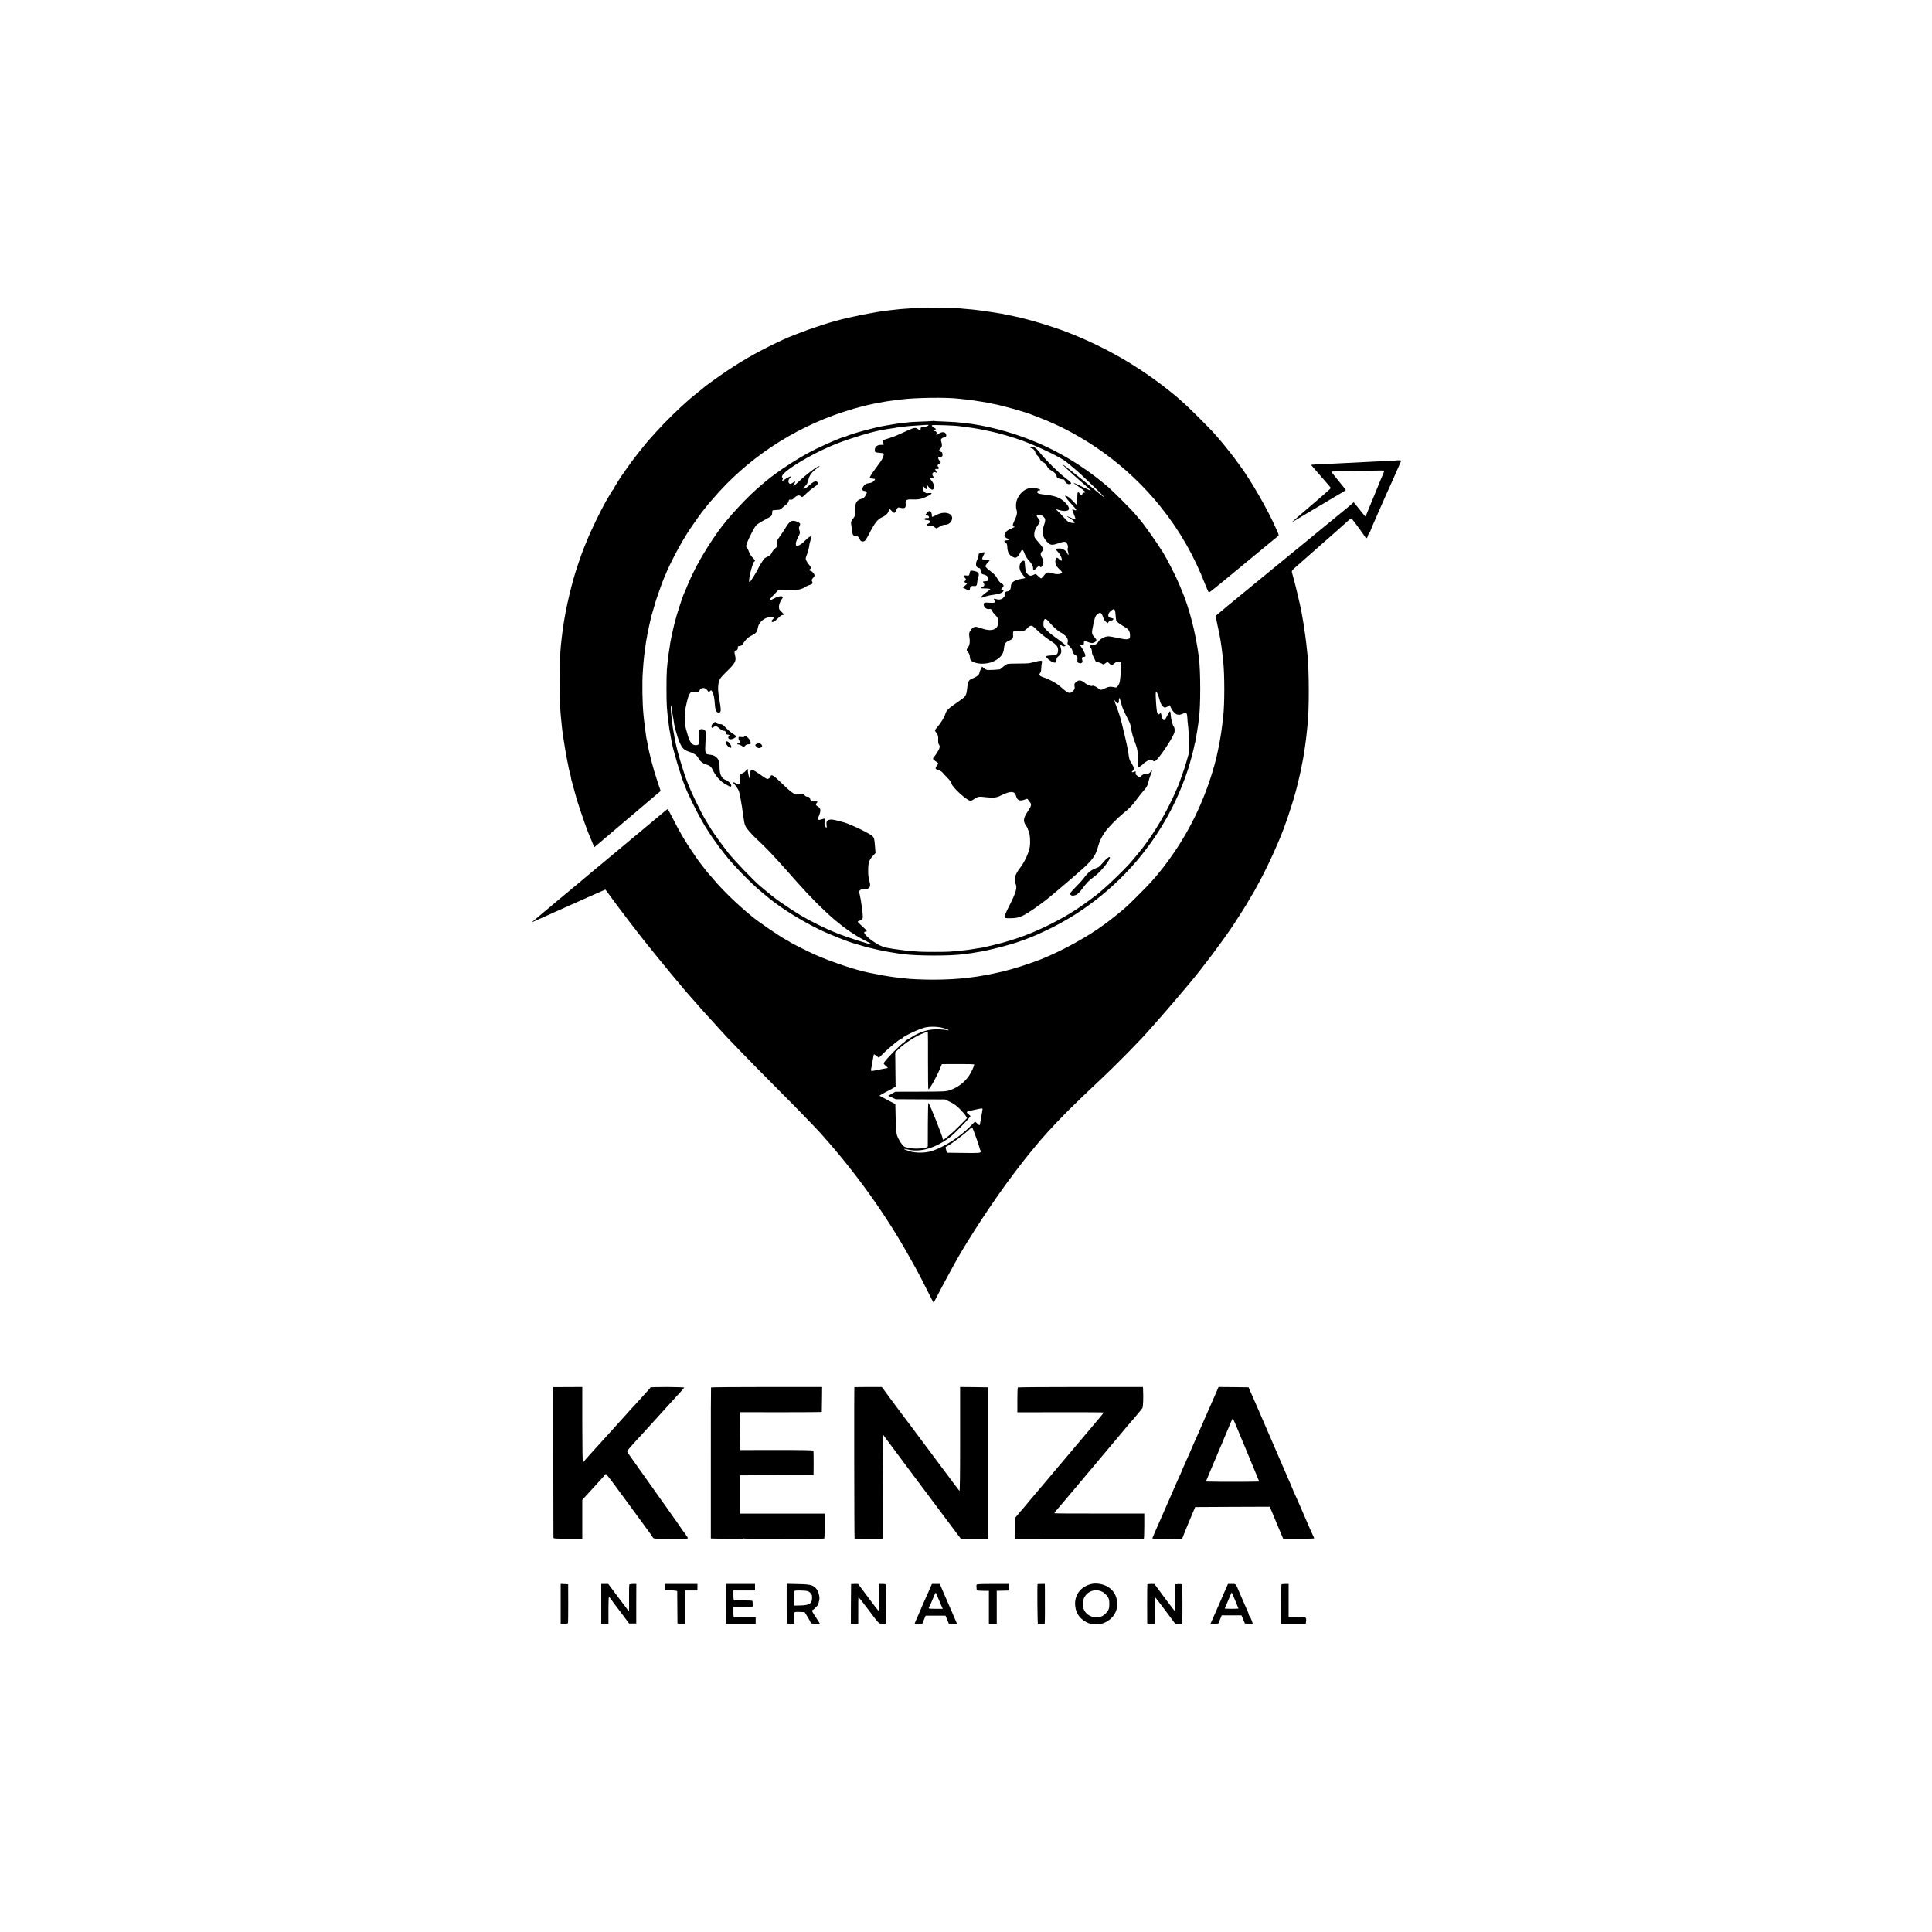 <?xml version="1.0" standalone="no"?>
<!DOCTYPE svg PUBLIC "-//W3C//DTD SVG 20010904//EN"
 "http://www.w3.org/TR/2001/REC-SVG-20010904/DTD/svg10.dtd">
<svg version="1.0" xmlns="http://www.w3.org/2000/svg"
 width="2953pt" height="2953pt" viewBox="0 0 2953 2953"
 preserveAspectRatio="xMidYMid meet">
<g transform="translate(0,2953) scale(0.1,-0.1)"
fill="#000000" stroke="none">
<path d="M14028 24826 c-2 -2 -55 -6 -118 -10 -118 -7 -174 -12 -245 -21 -22
-2 -62 -7 -90 -10 -215 -25 -575 -97 -820 -165 -234 -65 -592 -193 -775 -277
-328 -151 -591 -296 -859 -475 -120 -80 -358 -251 -371 -267 -3 -4 -36 -31
-75 -61 -38 -30 -81 -65 -95 -77 -14 -12 -36 -32 -50 -43 -135 -115 -361 -336
-495 -485 -44 -49 -87 -96 -95 -105 -37 -40 -162 -193 -220 -270 -35 -47 -68
-89 -73 -95 -4 -5 -35 -48 -67 -95 -32 -47 -63 -89 -67 -95 -20 -24 -133 -206
-133 -214 0 -5 -4 -11 -8 -13 -4 -1 -27 -37 -51 -78 -24 -41 -53 -91 -64 -110
-74 -129 -229 -448 -287 -595 -17 -44 -36 -89 -41 -100 -32 -72 -136 -378
-164 -485 -3 -8 -16 -57 -29 -108 -34 -127 -90 -377 -101 -457 -3 -16 -7 -41
-10 -55 -6 -29 -11 -68 -19 -130 -3 -25 -8 -54 -10 -65 -2 -11 -7 -51 -11 -90
-4 -38 -9 -83 -11 -100 -26 -229 -26 -902 1 -1120 2 -16 6 -61 10 -100 4 -38
8 -81 10 -95 2 -14 11 -74 20 -135 27 -187 83 -479 100 -524 3 -8 8 -30 11
-50 3 -20 7 -43 10 -51 3 -8 15 -49 25 -90 28 -108 68 -245 94 -320 13 -36 24
-69 25 -75 3 -12 0 -2 53 -155 24 -69 51 -141 59 -160 9 -19 33 -77 53 -127
l38 -93 56 47 c31 26 90 76 131 111 95 82 99 85 255 217 72 60 141 119 155
131 71 61 256 218 332 282 l86 72 -48 143 c-65 189 -133 453 -154 588 -3 20
-8 42 -10 50 -3 8 -7 32 -10 54 -2 22 -9 72 -15 110 -5 39 -13 95 -16 125 -3
30 -7 75 -10 100 -17 162 -22 498 -10 650 3 41 8 104 10 140 3 36 7 81 10 100
26 204 31 237 41 280 3 13 7 38 9 55 3 16 16 82 30 145 33 145 28 127 65 250
16 58 32 112 35 120 2 8 15 47 29 85 13 39 34 97 46 130 11 33 25 69 29 80 5
11 19 45 31 75 89 219 253 526 393 735 59 88 186 265 197 275 3 3 21 25 40 50
19 25 37 47 40 50 3 3 32 37 65 75 521 609 1210 1070 1986 1326 80 26 157 50
170 53 13 3 56 14 94 25 39 11 81 22 95 25 14 2 48 10 75 16 28 7 64 14 80 16
17 3 62 11 100 19 39 8 93 16 120 19 28 3 66 8 85 11 19 2 51 7 70 9 209 28
693 35 885 12 22 -3 67 -8 100 -11 33 -3 90 -10 127 -16 37 -6 78 -12 90 -14
52 -7 162 -26 167 -29 3 -2 24 -7 46 -10 115 -19 494 -125 590 -166 11 -4 47
-18 80 -31 723 -273 1385 -755 1876 -1364 298 -370 521 -758 695 -1210 23 -60
47 -110 53 -110 6 0 81 59 168 130 261 216 332 274 503 415 90 74 209 173 265
219 55 46 108 89 118 96 17 12 15 18 -22 102 -133 304 -392 753 -571 993 -15
19 -46 62 -70 95 -25 33 -56 74 -70 91 -14 17 -37 46 -52 65 -31 40 -69 85
-162 194 -86 100 -416 429 -516 515 -41 36 -77 68 -80 71 -3 3 -54 45 -113 92
-475 381 -995 679 -1569 901 -229 89 -615 204 -808 242 -20 4 -95 19 -190 39
-37 7 -280 45 -330 50 -30 4 -66 8 -80 10 -14 2 -61 7 -105 10 -44 4 -96 8
-115 11 -39 5 -646 14 -652 10z"/>
<path d="M14258 23095 c-1 -1 -79 -6 -173 -9 -93 -3 -179 -8 -190 -10 -11 -2
-51 -7 -90 -10 -38 -4 -110 -14 -160 -23 -49 -8 -103 -17 -120 -20 -146 -23
-530 -128 -597 -164 -10 -5 -22 -9 -28 -9 -25 0 -233 -88 -423 -180 -236 -113
-597 -346 -779 -502 -14 -13 -37 -32 -50 -42 -209 -171 -524 -509 -677 -726
-206 -294 -352 -551 -462 -815 -28 -66 -54 -129 -60 -140 -16 -35 -118 -349
-124 -385 -3 -18 -8 -36 -10 -40 -6 -10 -62 -264 -70 -315 -3 -22 -8 -53 -10
-70 -12 -73 -15 -91 -20 -129 -7 -52 -13 -110 -22 -211 -8 -101 -8 -475 0
-575 12 -140 17 -185 22 -215 2 -16 7 -50 10 -75 3 -25 8 -58 12 -75 3 -16 7
-39 9 -50 2 -11 6 -36 9 -55 4 -19 8 -44 10 -55 19 -115 142 -531 196 -660 7
-16 13 -32 14 -35 25 -73 164 -360 233 -480 31 -52 60 -104 66 -115 18 -32
128 -200 135 -205 3 -3 24 -32 46 -64 22 -33 44 -64 50 -70 6 -6 35 -42 64
-81 125 -164 404 -452 571 -589 52 -43 104 -86 115 -95 186 -152 473 -332 747
-468 154 -77 488 -210 569 -228 9 -2 47 -13 85 -25 38 -12 76 -23 84 -25 44
-12 239 -56 265 -61 17 -2 66 -11 110 -19 44 -8 100 -17 125 -20 25 -3 59 -7
75 -9 189 -28 730 -28 905 -1 14 2 50 7 80 10 30 3 62 8 70 10 8 2 35 7 60 10
167 23 571 128 700 182 8 3 20 7 25 8 8 2 121 47 190 76 11 4 81 37 155 72
589 278 1125 716 1522 1242 284 376 496 783 641 1230 27 83 83 292 92 347 3
17 7 34 9 37 2 3 7 24 10 46 3 22 13 76 21 120 7 44 17 105 21 135 4 30 8 66
10 80 26 190 26 716 -1 929 -48 376 -147 761 -270 1046 -7 17 -25 59 -40 95
-45 108 -172 357 -238 465 -86 141 -309 456 -362 511 -5 6 -35 40 -65 77 -57
69 -333 345 -411 412 -362 310 -762 553 -1182 719 -336 133 -702 227 -1022
261 -118 13 -148 15 -295 21 -85 3 -160 7 -167 9 -6 2 -13 2 -15 0z m-74 -72
c-18 -13 -24 -14 -79 -17 -25 -1 -31 -6 -33 -28 -4 -33 -6 -34 -39 -8 -35 27
-60 25 -135 -9 -35 -16 -85 -39 -113 -51 -27 -12 -68 -30 -90 -40 -22 -10 -71
-27 -110 -39 -96 -29 -102 -33 -87 -66 17 -36 17 -35 -33 -35 -60 0 -98 -34
-93 -83 3 -32 4 -32 65 -37 34 -3 65 -8 69 -13 10 -9 -12 -72 -39 -112 -11
-16 -54 -76 -96 -132 -72 -99 -89 -132 -70 -134 23 -3 50 -7 64 -8 12 -1 13
-4 3 -20 -15 -25 -48 -43 -85 -46 -39 -3 -67 -19 -87 -50 -26 -39 -18 -69 19
-70 21 0 31 -6 33 -18 5 -24 -44 -97 -64 -97 -9 0 -31 -7 -49 -16 -49 -23 -67
-70 -67 -170 1 -73 -2 -88 -22 -111 -38 -46 -44 -63 -35 -102 4 -20 10 -63 14
-96 6 -63 17 -78 53 -72 23 4 55 -26 67 -64 9 -27 51 -35 75 -14 11 10 36 50
56 89 96 188 135 238 210 272 54 24 90 61 100 101 8 29 10 29 44 -7 37 -39 48
-38 67 8 19 46 28 52 67 41 64 -17 86 0 79 60 -7 60 12 72 110 67 57 -2 98 2
139 15 63 19 148 64 148 79 0 5 -20 6 -45 4 -39 -5 -48 -2 -70 22 -15 16 -23
35 -20 48 2 11 4 26 4 31 1 6 12 -3 25 -20 22 -27 24 -28 30 -9 3 10 4 30 2
44 -4 23 -4 24 7 5 24 -39 65 -75 81 -69 39 15 25 97 -27 152 -33 34 -30 37
21 23 35 -11 39 -5 17 25 -8 10 -15 27 -15 36 0 23 30 39 52 27 22 -12 23 -5
2 26 -17 26 -13 30 29 26 18 -2 24 24 7 34 -18 11 -10 35 15 47 30 14 31 22 5
48 -11 11 -20 30 -20 41 0 17 5 20 25 17 14 -3 30 1 36 8 12 14 4 64 -9 64 -5
0 -16 6 -26 13 -16 12 -16 15 9 41 26 28 28 57 9 119 -7 24 11 44 46 52 34 8
42 24 26 56 -15 30 -66 30 -107 0 -33 -25 -43 -26 -35 -6 8 23 -4 45 -25 45
-26 0 -24 16 4 24 21 6 21 7 -8 23 -32 17 -46 33 -40 43 6 9 348 -3 425 -15
14 -2 45 -6 70 -9 87 -10 196 -27 285 -46 50 -10 101 -21 115 -24 102 -19 356
-93 488 -142 259 -97 594 -259 674 -327 18 -15 65 -54 103 -86 92 -77 106 -90
305 -281 172 -164 215 -217 98 -118 -35 29 -83 69 -107 88 -24 19 -82 67 -130
105 -143 117 -315 251 -331 259 -24 12 130 -132 270 -254 41 -36 77 -67 80
-70 3 -3 24 -22 48 -42 23 -21 38 -38 34 -38 -4 0 -63 27 -130 60 -66 33 -126
60 -132 60 -6 0 31 -28 81 -62 96 -66 116 -88 79 -88 -13 0 -24 -8 -27 -20 -7
-27 -17 -25 -42 8 -29 38 -36 20 -35 -87 1 -50 -1 -91 -4 -91 -3 0 -33 29 -66
65 -38 40 -72 67 -91 71 l-29 7 19 -29 c10 -16 34 -46 54 -67 71 -77 101 -112
101 -119 0 -11 -18 -10 -42 3 -19 10 -20 9 -15 -12 2 -13 15 -48 28 -76 12
-29 20 -56 16 -60 -4 -4 -33 5 -63 21 -31 15 -59 25 -62 22 -2 -3 7 -10 21
-15 32 -12 98 -71 92 -81 -7 -11 -63 -2 -96 16 -15 7 -49 41 -77 74 -28 33
-65 72 -82 86 -17 15 -29 28 -28 30 2 2 22 -3 43 -11 22 -8 61 -14 86 -15 86
0 90 48 11 128 -76 78 -153 106 -352 127 -65 7 -91 25 -70 50 7 9 19 14 27 11
7 -3 13 -1 13 4 0 14 -69 33 -126 33 -90 0 -174 -62 -221 -160 -25 -55 -31
-123 -15 -178 13 -46 6 -81 -32 -160 -35 -74 -34 -95 4 -95 8 0 -11 -11 -43
-24 -68 -28 -91 -46 -107 -87 -11 -25 -10 -32 4 -48 10 -11 29 -22 44 -26 20
-5 23 -8 11 -16 -7 -5 -26 -9 -41 -9 -34 0 -36 -13 -6 -34 17 -12 22 -27 24
-63 2 -85 30 -133 92 -159 28 -13 35 -12 56 1 14 9 34 36 45 60 33 70 44 68
76 -18 10 -26 34 -64 53 -85 48 -50 72 -92 72 -124 0 -40 14 -41 49 -3 33 36
46 42 56 25 11 -18 24 -11 40 21 20 38 17 74 -12 121 -24 40 -21 71 11 97 9 7
16 19 16 26 0 13 -51 81 -109 144 -17 19 -31 44 -32 55 -4 68 10 109 55 171
37 49 37 61 6 101 -17 20 -27 40 -24 45 3 5 21 9 40 9 26 0 44 -8 64 -29 34
-33 34 -51 0 -150 -31 -92 -10 -172 62 -241 46 -44 69 -46 158 -16 91 31 112
32 132 9 18 -22 28 -67 17 -84 -4 -7 -1 -32 6 -56 7 -23 9 -43 5 -43 -5 0 -11
8 -14 18 -12 37 -63 74 -108 79 -24 2 -50 -1 -58 -6 -12 -9 -10 -15 17 -43 46
-47 81 -138 53 -138 -5 0 -21 12 -35 26 -21 21 -29 23 -40 14 -17 -14 -20 -67
-5 -105 6 -15 31 -46 56 -69 37 -35 43 -45 31 -54 -24 -20 -80 -23 -132 -7
-82 25 -100 21 -137 -30 -18 -24 -38 -44 -44 -45 -7 0 -28 16 -48 36 -34 34
-36 35 -65 20 -38 -20 -61 -20 -87 2 -29 23 -40 49 -43 97 -2 22 -4 51 -6 65
-2 14 -4 31 -4 38 -2 22 -40 13 -58 -14 -36 -56 -23 -132 35 -196 19 -21 33
-41 30 -43 -2 -3 -22 -7 -43 -10 -66 -8 -134 -35 -155 -62 -12 -16 -20 -41
-20 -64 0 -40 -26 -69 -62 -69 -20 0 -42 -35 -33 -51 10 -16 -21 -56 -52 -66
-29 -10 -39 -10 -85 2 -31 8 -34 4 -15 -25 18 -30 -1 -38 -87 -32 -69 4 -73 3
-79 -18 -10 -40 37 -87 79 -79 27 5 42 -4 48 -26 3 -13 25 -42 47 -64 33 -32
42 -48 46 -85 15 -132 -85 -180 -252 -121 -38 14 -78 25 -87 25 -34 0 -66 -23
-88 -62 -18 -32 -21 -48 -15 -81 14 -83 8 -136 -20 -173 -27 -35 -26 -43 7
-80 10 -12 20 -39 22 -61 4 -53 11 -62 63 -85 85 -37 231 -27 319 23 94 52
132 104 140 191 6 66 24 94 71 113 59 25 71 40 67 88 -4 63 5 72 63 61 68 -14
112 -2 150 40 52 56 73 56 130 -1 81 -80 140 -128 246 -198 79 -52 101 -82 99
-137 -3 -60 -19 -72 -107 -76 -53 -3 -75 -8 -75 -17 0 -17 59 -68 98 -84 43
-18 61 -9 60 30 -1 25 6 39 30 59 44 36 52 64 36 124 -15 56 -12 66 11 42 18
-18 51 -21 60 -6 6 9 -32 41 -170 140 -103 75 -165 138 -166 169 -5 105 24
128 78 64 63 -76 138 -145 182 -168 84 -43 128 -105 110 -153 -8 -20 -3 -29
31 -63 22 -22 40 -49 40 -60 0 -31 18 -57 51 -75 28 -14 30 -19 27 -62 -3 -43
-1 -47 25 -56 37 -13 62 9 49 45 -12 33 -5 49 24 49 18 0 24 5 24 22 0 22 -50
118 -79 152 -15 18 -15 19 4 12 38 -15 50 -12 51 14 2 51 1 51 54 30 61 -24
83 -25 115 -4 32 21 31 33 -5 74 -48 53 -48 58 -15 215 21 98 37 130 74 149
26 14 30 14 46 -4 9 -10 22 -38 29 -61 8 -25 24 -52 40 -64 l27 -20 18 24 c12
15 24 22 34 18 9 -3 21 1 28 9 14 18 11 21 -24 28 -40 7 -47 14 -47 46 0 20
11 37 36 60 56 48 68 39 75 -55 3 -44 8 -87 12 -95 7 -15 56 -50 145 -104 47
-30 65 -62 64 -119 0 -44 0 -45 -38 -56 -20 -6 -65 0 -149 19 -66 15 -136 26
-155 24 -53 -7 -122 -45 -140 -79 -20 -36 -53 -55 -97 -55 -36 0 -44 -20 -18
-46 8 -9 15 -33 15 -55 0 -22 8 -52 18 -66 9 -15 22 -41 27 -57 8 -25 17 -32
45 -36 19 -4 47 -14 61 -23 25 -17 27 -16 52 3 32 26 39 25 67 -5 29 -31 30
-31 66 0 36 32 66 40 93 25 20 -10 21 -17 16 -93 -14 -208 -18 -227 -48 -270
-17 -25 -24 -28 -51 -22 -62 14 -92 11 -136 -11 -71 -35 -76 -35 -116 -3 -37
29 -80 46 -90 36 -12 -11 -81 17 -118 49 -49 42 -91 45 -131 8 -24 -22 -27
-30 -21 -65 6 -35 3 -44 -23 -70 -50 -50 -72 -42 -194 67 -60 53 -161 109
-252 139 -64 20 -81 41 -58 67 11 12 18 38 18 71 1 29 5 67 9 85 7 30 6 32
-21 32 -15 0 -44 -5 -63 -11 -19 -5 -44 -12 -55 -14 -11 -3 -33 -8 -50 -11
-16 -4 -94 -6 -172 -6 -78 1 -154 -3 -169 -8 -15 -6 -45 -26 -66 -45 -21 -19
-41 -36 -46 -36 -34 -5 -145 -11 -184 -10 -14 1 -40 12 -57 27 l-30 25 -21
-40 c-11 -22 -20 -47 -20 -55 0 -25 -43 -62 -91 -80 -71 -25 -83 -44 -94 -140
-16 -139 -14 -136 -161 -237 -127 -86 -161 -119 -175 -172 -12 -46 -69 -140
-124 -202 -19 -22 -35 -44 -35 -49 0 -5 12 -24 26 -43 16 -21 25 -45 24 -66
-2 -67 0 -90 8 -101 23 -29 19 -57 -15 -113 -19 -32 -43 -67 -54 -79 -27 -29
-24 -41 21 -69 22 -14 40 -29 40 -34 0 -4 -9 -20 -20 -34 -30 -38 -25 -55 21
-67 23 -6 51 -22 63 -36 11 -14 46 -50 77 -82 36 -36 59 -69 64 -91 13 -58
237 -261 290 -261 12 0 39 14 60 30 32 25 66 35 105 32 3 0 37 -4 75 -8 119
-12 155 -7 230 30 140 69 204 67 224 -7 19 -73 58 -88 140 -56 30 13 35 12 45
-4 6 -10 19 -28 29 -39 27 -33 21 -59 -34 -141 -68 -101 -74 -146 -30 -210 17
-25 31 -52 31 -59 0 -8 4 -18 9 -23 23 -25 35 -191 18 -265 -23 -100 -80 -220
-147 -307 -78 -103 -98 -176 -67 -241 28 -59 6 -137 -100 -344 -41 -80 -73
-155 -71 -165 3 -15 14 -18 73 -18 140 -1 190 17 352 126 73 49 224 160 249
184 7 5 31 26 55 45 43 34 244 206 304 258 17 15 64 56 105 92 198 171 250
239 289 375 27 97 52 151 105 230 43 65 189 215 276 286 103 83 143 124 212
218 38 51 87 112 107 135 46 49 66 87 76 141 4 22 18 67 31 99 31 77 30 83 -5
44 -24 -27 -35 -32 -65 -30 -28 2 -45 -4 -68 -23 l-30 -26 -32 21 c-23 15 -30
26 -28 45 3 28 3 29 -32 15 -29 -10 -35 0 -11 20 24 20 18 56 -19 113 -34 50
-38 65 -51 172 -8 63 -98 450 -126 540 -11 37 -36 108 -55 157 -36 94 -39 117
-10 73 30 -46 53 -28 48 38 -1 9 2 17 7 17 5 0 17 -33 26 -72 17 -71 36 -117
103 -245 18 -35 35 -73 38 -85 3 -13 9 -48 15 -78 13 -69 30 -127 63 -213 33
-88 40 -138 37 -264 -1 -57 2 -103 7 -103 9 0 73 45 81 58 13 18 87 62 105 62
11 0 27 -7 37 -16 13 -12 22 -13 37 -5 50 27 256 332 290 428 11 33 8 79 -8
98 -18 23 -42 114 -45 170 -1 32 -6 60 -12 62 -5 2 -22 -24 -38 -57 -37 -77
-52 -91 -71 -65 -8 11 -17 36 -21 57 -5 37 -16 48 -28 28 -10 -15 -23 -12 -34
9 -11 19 -20 113 -26 253 -2 56 1 78 9 75 11 -4 37 -70 56 -144 13 -53 54
-103 80 -98 10 2 30 11 44 20 l26 17 19 -44 c18 -43 70 -97 94 -99 7 0 19 -2
28 -4 9 -1 36 6 60 17 39 17 45 17 55 3 6 -8 12 -41 13 -73 1 -31 4 -70 7 -87
15 -90 23 -420 11 -465 -3 -14 -18 -63 -32 -110 -15 -47 -28 -92 -30 -100 -2
-8 -18 -53 -35 -100 -17 -47 -35 -96 -39 -110 -18 -55 -97 -233 -164 -365
-111 -222 -260 -461 -410 -655 -35 -45 -147 -181 -182 -220 -86 -97 -325 -329
-410 -400 -49 -41 -92 -78 -95 -81 -3 -3 -57 -44 -120 -90 -223 -164 -389
-264 -645 -390 -317 -155 -591 -247 -995 -334 -3 -1 -30 -5 -60 -9 -30 -4 -64
-10 -75 -12 -11 -2 -40 -6 -65 -10 -25 -3 -56 -7 -70 -9 -22 -4 -74 -8 -230
-21 -64 -5 -383 -5 -460 0 -116 8 -225 17 -240 21 -8 2 -40 7 -70 10 -30 3
-68 8 -83 11 -16 3 -38 7 -50 9 -81 9 -142 31 -213 75 -143 89 -226 180 -164
180 33 0 23 15 -50 81 -38 34 -70 65 -70 70 0 4 16 13 35 19 24 8 37 19 41 37
6 20 -7 148 -22 228 -2 10 -6 37 -9 60 -4 22 -10 56 -15 75 -13 46 -13 46 6
64 10 10 33 16 66 16 81 0 102 32 78 120 -17 63 -21 94 -20 165 0 119 13 159
72 223 l40 44 -7 87 c-11 136 -12 142 -41 172 -25 26 -200 117 -309 161 -27
11 -61 25 -75 31 -30 12 -27 11 -120 36 -99 26 -130 30 -162 19 -32 -11 -41
-35 -34 -84 5 -26 3 -35 -6 -32 -21 7 -33 67 -20 101 6 17 10 33 7 35 -3 3
-26 -2 -52 -10 -64 -21 -72 -11 -45 55 34 82 28 117 -29 147 -23 13 -24 28 -2
52 15 17 14 18 -28 18 -49 0 -71 11 -75 35 -4 26 -23 43 -43 38 -12 -3 -28 5
-44 22 -21 23 -30 27 -58 21 -19 -3 -44 -7 -57 -10 -36 -5 -103 44 -235 174
-124 122 -159 142 -172 100 -3 -11 -15 -25 -26 -30 -23 -13 -33 -8 -142 70
-45 32 -93 60 -106 62 -21 2 -26 -2 -33 -32 -4 -19 -6 -52 -3 -74 2 -21 0 -35
-4 -30 -11 12 -31 96 -31 128 0 33 -14 33 -28 0 -7 -14 -27 -31 -45 -39 -19
-8 -38 -20 -44 -27 -9 -11 -10 -71 -2 -114 7 -39 -19 -44 -68 -14 -26 15 -33
17 -33 6 0 -8 4 -16 8 -18 5 -1 23 -23 40 -47 37 -52 46 -79 68 -216 2 -16 7
-41 9 -55 3 -14 8 -43 10 -64 3 -22 7 -51 10 -65 2 -14 6 -46 10 -71 14 -109
26 -138 83 -202 54 -62 77 -85 218 -219 73 -69 204 -210 345 -369 46 -52 100
-113 119 -134 19 -22 44 -49 55 -62 420 -470 734 -739 1053 -899 52 -25 92
-48 90 -50 -11 -11 -385 110 -556 179 -159 64 -384 176 -532 264 -106 64 -165
102 -324 212 -60 41 -186 142 -296 235 -107 92 -394 390 -490 511 -43 53 -140
185 -170 229 -19 28 -36 52 -40 55 -6 5 -89 136 -134 213 -87 147 -223 430
-281 584 -68 178 -151 461 -181 608 -4 22 -8 42 -9 45 -1 3 -7 39 -14 80 -7
41 -15 84 -17 95 -2 11 -7 47 -10 80 -3 33 -8 71 -10 85 -9 53 -16 185 -9 178
3 -3 9 -26 11 -50 2 -23 9 -63 14 -88 8 -39 15 -83 26 -155 5 -37 52 -200 70
-245 48 -118 75 -146 171 -175 59 -18 110 -54 124 -87 19 -45 70 -88 125 -104
61 -17 76 -33 113 -111 16 -32 48 -78 73 -103 55 -56 62 -61 132 -100 48 -27
57 -30 62 -16 10 26 -37 77 -86 95 -65 23 -94 92 -92 215 2 100 -51 162 -146
171 -78 8 -79 12 -68 220 6 102 5 134 -6 147 -19 24 -59 32 -82 15 -21 -16
-24 -45 -12 -145 8 -75 -1 -92 -51 -92 -53 0 -86 40 -118 143 -14 48 -28 95
-30 105 -2 11 -7 35 -12 53 -11 40 -10 187 1 244 46 233 70 283 130 269 60
-14 79 -11 86 16 8 35 50 54 84 39 14 -7 33 -23 42 -36 15 -24 16 -24 35 -7
21 19 21 19 39 -16 19 -36 31 -94 36 -185 3 -44 12 -90 19 -101 19 -30 53 -37
65 -13 11 20 8 56 -16 194 -20 113 -23 175 -12 238 12 65 27 87 119 177 143
139 157 169 131 264 -12 42 -3 66 24 66 14 0 26 29 22 51 -2 9 7 14 26 15 20
1 35 9 45 25 49 74 81 106 127 129 82 40 96 57 109 133 15 81 109 156 197 157
46 0 55 -13 27 -39 -12 -11 -18 -24 -15 -30 13 -20 51 0 97 49 28 30 55 50 68
50 29 0 26 10 -14 49 -19 18 -36 38 -36 44 -1 7 -2 19 -3 27 -3 30 17 86 41
119 21 27 23 35 12 42 -22 13 -80 0 -137 -33 -29 -16 -57 -28 -63 -26 -7 2 23
40 65 83 l76 80 73 -1 c39 -1 104 -2 142 -3 76 -2 148 15 192 47 15 11 47 25
71 32 43 13 50 26 32 59 -7 14 -4 25 15 45 14 15 25 31 25 36 0 27 -27 61 -58
73 -34 14 -35 15 -14 26 25 13 21 33 -13 71 -13 14 -30 39 -39 57 -15 30 -15
36 0 75 24 65 44 140 44 165 0 13 9 48 19 78 19 55 19 55 -1 55 -11 0 -41 -21
-67 -48 -57 -59 -99 -89 -131 -93 -22 -4 -25 0 -26 29 -1 19 13 60 33 99 33
63 34 70 22 105 -9 29 -10 44 -1 63 7 14 12 30 12 36 0 18 -65 49 -103 49 -46
0 -68 -21 -135 -130 -25 -41 -63 -97 -83 -124 -33 -44 -36 -54 -32 -96 4 -43
2 -48 -29 -72 -19 -14 -42 -44 -52 -66 -13 -30 -29 -45 -60 -58 -22 -10 -46
-24 -53 -30 -13 -12 -93 -141 -93 -150 0 -12 -109 -191 -124 -203 -14 -12 -16
-9 -16 18 0 70 62 291 81 291 19 0 7 24 -26 55 -20 19 -44 57 -56 89 -11 31
-24 56 -29 56 -4 0 -11 11 -14 25 -5 19 9 59 57 158 35 73 76 146 91 164 14
17 71 54 125 82 54 28 104 58 111 67 8 8 13 31 13 50 -1 25 3 34 15 35 10 1
28 2 42 4 14 1 34 2 46 3 12 1 34 14 50 30 16 15 43 37 60 49 18 13 34 35 37
51 5 25 10 29 31 25 18 -4 33 3 55 26 39 39 76 49 101 26 22 -20 19 -22 97 54
29 28 77 67 107 86 58 37 71 65 39 84 -22 12 -62 -8 -115 -58 -40 -37 -62 -49
-87 -50 -9 -1 -1 13 18 31 33 32 49 62 57 105 13 66 57 124 138 180 33 22 42
32 26 28 -49 -14 -197 -127 -319 -242 -36 -35 -69 -63 -73 -63 -4 0 2 16 13
35 24 41 19 43 -28 14 -27 -17 -36 -19 -48 -9 -21 17 -19 53 5 80 11 13 18 25
16 27 -5 6 -64 -25 -95 -48 -32 -25 -44 -24 -30 2 8 16 8 23 -1 29 -79 49 418
358 840 523 209 81 521 176 670 202 30 5 85 15 106 19 12 2 45 7 75 11 30 4
56 8 59 10 3 2 34 6 70 10 36 3 81 8 100 11 19 2 80 6 135 10 55 3 101 6 102
7 1 1 20 2 43 3 37 0 40 -2 24 -13z"/>
<path d="M15768 22703 c-20 -5 -24 -23 -5 -23 23 -1 58 -36 61 -63 2 -15 15
-36 30 -48 15 -11 33 -36 41 -55 10 -24 26 -39 50 -50 25 -10 42 -27 56 -57
15 -31 35 -51 70 -70 51 -29 79 -60 79 -88 0 -19 34 -39 75 -43 17 -2 33 -4
37 -5 4 0 10 -10 13 -21 10 -31 34 -50 65 -50 54 0 39 25 -56 95 -100 75 -307
279 -389 385 -52 67 -98 100 -127 93z"/>
<path d="M14167 21689 c-32 -36 -33 -41 -9 -37 22 3 42 -9 42 -27 0 -8 -9 -14
-22 -13 -39 1 -48 -2 -48 -16 0 -9 12 -14 36 -14 31 0 53 -13 54 -32 0 -3 -15
-13 -33 -24 -31 -18 -31 -19 -10 -27 12 -4 34 -6 48 -3 19 3 35 -3 57 -21 30
-25 31 -25 57 -8 50 32 76 43 109 43 43 0 81 26 98 67 42 100 -97 152 -227 85
-34 -18 -65 -32 -70 -32 -4 0 -7 14 -7 31 1 20 -6 37 -17 45 -25 19 -27 18
-58 -17z"/>
<path d="M14993 21079 c-18 -5 -34 -13 -34 -17 -1 -4 -3 -19 -4 -34 -2 -14
-11 -41 -20 -58 -31 -60 -19 -115 28 -122 17 -2 23 -11 25 -38 5 -45 15 -56
57 -64 20 -4 41 -17 50 -29 15 -24 10 -66 -9 -68 -6 -1 -20 -3 -31 -4 -11 -1
-23 -3 -28 -3 -4 -1 0 -13 9 -27 18 -28 9 -49 -27 -60 -34 -11 -12 -21 43 -19
29 1 62 -2 73 -6 17 -6 14 -10 -24 -36 -64 -43 -117 -91 -109 -100 4 -3 31 3
60 15 29 12 91 26 137 31 81 9 140 32 149 58 2 6 -3 12 -12 12 -25 0 -29 21
-7 36 31 22 26 47 -13 68 -22 12 -43 37 -62 73 -22 42 -47 69 -104 112 -41 31
-76 64 -78 73 -2 10 13 34 32 54 20 21 34 39 32 42 -3 2 -28 5 -55 6 -28 2
-54 6 -58 10 -4 4 3 26 15 49 33 62 30 65 -35 46z"/>
<path d="M14824 20783 c-12 -55 -12 -55 -54 -49 -46 6 -51 -5 -19 -40 19 -21
19 -22 2 -39 -17 -17 -16 -19 5 -33 l23 -15 -32 -29 -32 -29 48 -25 c49 -27
57 -26 60 5 2 34 23 49 59 44 40 -5 49 5 54 66 1 24 9 58 16 76 22 51 -8 83
-85 91 -35 4 -39 3 -45 -23z"/>
<path d="M10912 18485 c-28 -21 -44 -49 -36 -69 5 -14 8 -14 27 -1 32 23 53
18 96 -20 23 -21 49 -35 64 -35 21 0 26 -5 29 -27 2 -22 9 -29 31 -31 29 -4
34 -11 16 -29 -18 -18 -2 -43 26 -43 34 0 85 27 85 44 0 8 -21 26 -46 41 -26
15 -73 54 -105 87 -51 53 -62 60 -96 60 -26 0 -43 6 -53 19 -14 18 -17 18 -38
4z"/>
<path d="M11375 18269 c-4 -6 -22 -8 -46 -4 -29 5 -39 3 -40 -7 -3 -26 3 -42
18 -54 20 -14 9 -34 -18 -34 -10 0 -19 -4 -19 -10 0 -5 3 -9 8 -8 12 4 72 -24
72 -33 0 -16 22 -9 40 13 11 14 29 22 51 22 31 1 34 3 32 30 -1 17 -15 43 -35
63 -33 34 -52 41 -63 22z"/>
<path d="M11090 18181 c0 -24 52 -81 74 -81 20 0 20 13 1 50 -24 46 -75 67
-75 31z"/>
<path d="M11556 18155 c-17 -13 -17 -15 7 -39 24 -24 35 -26 70 -11 35 15 7
64 -38 64 -11 0 -28 -6 -39 -14z"/>
<path d="M16896 16387 c-22 -23 -52 -57 -66 -74 -13 -18 -38 -37 -55 -44 -103
-38 -141 -68 -217 -171 -15 -20 -68 -77 -118 -128 -77 -79 -88 -94 -80 -111
13 -23 50 -25 93 -4 18 9 55 46 82 82 75 101 114 141 175 183 89 60 227 220
253 293 12 32 -24 18 -67 -26z"/>
<path d="M21346 22493 c-2 -3 -71 -6 -336 -18 -118 -5 -250 -12 -420 -21 -63
-3 -144 -7 -180 -9 -232 -10 -365 -17 -368 -20 -2 -1 3 -9 10 -16 7 -8 38 -43
68 -79 30 -35 64 -74 75 -86 11 -11 39 -43 61 -70 23 -27 51 -60 63 -73 12
-13 21 -27 21 -31 0 -4 -44 -45 -97 -91 -54 -46 -100 -86 -103 -89 -4 -4 -98
-85 -170 -146 -99 -85 -207 -178 -215 -187 -14 -14 -19 -17 213 122 111 66
246 147 300 178 53 32 104 62 114 68 9 5 55 33 102 60 47 28 86 52 86 55 0 3
-49 66 -110 139 -60 74 -110 136 -110 140 0 3 53 7 118 7 64 1 246 5 405 9
158 3 287 4 287 1 0 -4 -9 -25 -19 -49 -11 -23 -74 -177 -141 -342 -67 -165
-125 -304 -127 -308 -3 -4 -30 25 -61 66 -31 40 -72 90 -89 112 l-33 39 -27
-25 c-15 -13 -30 -26 -33 -29 -3 -3 -41 -34 -85 -70 -44 -36 -89 -73 -100 -82
-11 -9 -65 -53 -120 -98 -55 -45 -118 -97 -140 -115 -22 -19 -92 -76 -156
-128 -64 -53 -125 -102 -135 -111 -11 -8 -48 -39 -84 -68 -36 -29 -70 -57 -77
-63 -6 -5 -28 -24 -50 -41 -21 -18 -146 -120 -278 -228 -132 -108 -247 -202
-255 -209 -260 -212 -562 -462 -566 -468 -3 -5 6 -59 20 -121 45 -203 62 -301
82 -483 3 -27 8 -63 9 -80 24 -205 24 -672 0 -875 -2 -19 -7 -56 -10 -83 -11
-97 -30 -221 -45 -297 -6 -25 -12 -56 -14 -70 -3 -14 -7 -36 -10 -50 -3 -14
-8 -36 -11 -50 -3 -14 -7 -35 -10 -48 -2 -12 -18 -73 -35 -135 -153 -542 -387
-1024 -711 -1463 -37 -51 -74 -100 -83 -110 -8 -11 -31 -39 -52 -64 -95 -117
-150 -177 -299 -325 -158 -159 -207 -205 -295 -277 -69 -56 -164 -131 -194
-153 -16 -11 -47 -34 -70 -51 -234 -174 -643 -397 -949 -518 -165 -65 -421
-147 -565 -181 -85 -20 -193 -44 -222 -49 -19 -3 -47 -8 -62 -11 -16 -3 -40
-7 -55 -10 -16 -3 -44 -8 -63 -11 -34 -5 -48 -7 -140 -18 -142 -19 -353 -30
-540 -30 -146 0 -374 10 -416 18 -10 2 -50 7 -89 10 -38 4 -83 9 -100 12 -16
2 -41 6 -55 8 -60 8 -98 15 -325 60 -193 38 -562 162 -810 271 -115 51 -363
175 -390 195 -5 5 -32 20 -60 35 -113 63 -407 264 -520 356 -224 184 -430 382
-590 569 -50 58 -94 110 -100 117 -5 6 -20 24 -32 40 -43 57 -83 108 -92 119
-5 6 -47 67 -93 135 -114 167 -206 323 -299 509 -43 85 -81 154 -84 153 -6 -1
-66 -49 -107 -85 -24 -21 -65 -55 -182 -152 -77 -64 -131 -108 -241 -201 -39
-33 -93 -78 -120 -100 -44 -36 -439 -365 -544 -453 -24 -20 -58 -48 -74 -62
-17 -14 -51 -42 -76 -64 -25 -21 -55 -45 -66 -55 -20 -16 -114 -95 -165 -137
-14 -12 -59 -49 -100 -83 -41 -34 -86 -72 -100 -84 -14 -12 -63 -54 -110 -92
-93 -77 -120 -100 -165 -139 l-30 -27 30 15 c17 8 159 71 315 141 157 70 312
139 345 154 33 16 145 65 249 111 l188 83 20 -24 c10 -13 27 -35 36 -49 20
-29 166 -228 185 -250 6 -8 46 -60 87 -115 41 -55 77 -102 80 -105 3 -3 19
-23 36 -45 16 -22 34 -46 41 -55 7 -8 67 -85 134 -170 186 -235 614 -752 689
-831 8 -8 28 -31 44 -50 69 -80 220 -249 303 -338 28 -31 61 -67 73 -81 102
-118 468 -496 915 -945 305 -306 559 -568 656 -676 531 -592 1004 -1255 1369
-1916 39 -71 75 -135 80 -143 18 -29 120 -227 192 -372 40 -82 75 -148 78
-148 3 1 25 42 50 92 37 75 151 288 275 513 204 370 614 992 909 1378 50 66
100 131 111 146 28 38 172 216 187 232 7 8 29 34 49 59 43 52 56 68 152 175
196 218 407 429 792 790 270 253 656 645 796 810 19 21 41 46 49 55 8 9 40 45
70 80 30 35 60 68 65 74 18 18 317 368 360 421 22 27 52 62 66 79 183 217 475
606 646 861 66 99 233 363 233 370 0 2 23 40 50 85 28 45 50 83 50 85 0 2 16
32 36 67 125 219 318 635 405 873 10 28 32 88 48 134 28 76 116 353 126 398 2
10 12 45 21 78 9 33 17 67 19 75 2 8 13 56 25 105 12 50 28 124 35 165 8 41
17 86 20 100 3 14 8 43 11 65 3 22 7 49 9 60 2 11 6 36 9 55 11 69 25 186 31
250 3 36 8 81 10 100 26 209 25 818 0 1065 -3 28 -8 75 -11 105 -6 61 -8 78
-24 200 -12 86 -18 128 -24 165 -9 49 -26 153 -31 180 -21 117 -105 470 -145
605 -11 37 -11 37 96 130 64 55 279 245 284 250 3 3 97 87 210 185 112 99 211
187 220 195 88 81 91 83 108 63 22 -23 171 -227 195 -266 21 -34 33 -29 48 23
7 22 16 40 21 40 4 0 8 5 8 10 0 6 52 129 116 273 64 144 123 278 131 297 9
19 28 62 43 95 16 33 45 98 65 145 37 86 41 95 94 213 17 37 29 67 28 68 -5 3
-68 5 -71 2z m-6932 -8675 c39 -11 76 -24 81 -30 7 -8 3 -9 -15 -4 -14 4 -68
10 -121 13 -152 9 -296 -33 -442 -129 -32 -21 -63 -38 -68 -38 -5 0 -9 -4 -9
-9 0 -5 -13 -18 -30 -28 -54 -35 -245 -229 -297 -302 -11 -17 -8 -23 22 -49
40 -34 42 -37 18 -39 -10 -1 -62 -11 -117 -22 -128 -27 -129 -27 -122 7 8 35
11 52 26 142 7 41 14 78 17 83 2 4 20 -6 40 -22 l36 -29 57 56 c106 106 275
242 300 242 5 0 10 4 10 8 0 16 213 120 280 137 3 1 12 5 20 8 68 30 217 32
314 5z m-232 -70 c2 -7 3 -205 2 -440 0 -236 2 -428 6 -428 19 0 125 189 175
310 l31 75 247 1 c136 1 247 -2 247 -7 0 -25 -46 -124 -81 -175 -69 -99 -171
-176 -287 -216 -65 -22 -79 -22 -453 -24 l-385 -1 -54 -31 -54 -31 57 -26 57
-26 377 -2 378 -2 79 -39 c59 -28 98 -57 150 -110 39 -39 79 -86 89 -104 l18
-32 -108 -110 c-94 -98 -237 -220 -256 -220 -4 0 -7 5 -7 11 0 33 -197 529
-219 552 -5 5 -8 -137 -9 -315 0 -178 -1 -332 -1 -344 -1 -18 -11 -23 -66 -32
-102 -17 -237 -6 -295 23 -27 14 -83 100 -108 167 -12 33 -18 96 -22 263 l-5
220 -117 60 c-64 33 -119 63 -123 66 -3 4 36 28 87 54 51 26 107 56 125 67
l32 19 -3 262 -3 262 61 58 c84 80 239 182 338 222 97 39 95 39 100 23z m834
-1185 c-2 -16 -12 -74 -22 -130 -9 -57 -20 -103 -23 -103 -3 0 -20 13 -37 29
l-31 29 -59 -60 c-173 -175 -392 -319 -594 -389 -97 -34 -260 -36 -353 -4
-105 35 -105 44 -2 21 191 -41 429 36 644 208 42 33 236 230 267 271 l28 37
-27 24 c-48 41 -49 41 88 71 131 28 127 28 121 -4z m-141 -300 c26 -63 94
-259 98 -281 2 -12 6 -25 10 -28 4 -4 7 -15 7 -25 0 -23 -17 -25 -292 -21
l-226 3 -6 27 c-4 15 -9 35 -12 44 -4 12 2 21 18 27 48 18 288 200 361 273 24
24 24 24 42 -19z"/>
<path d="M8457 7192 c1 -625 2 -1147 2 -1159 1 -21 2 -21 221 -21 l220 0 0
296 0 297 87 95 c47 52 125 137 172 189 47 51 88 97 89 102 2 5 9 9 15 8 7 0
127 -158 267 -351 140 -193 297 -407 348 -475 51 -69 97 -133 102 -144 10 -17
24 -19 183 -19 95 -1 179 -1 187 -1 8 -1 50 0 92 1 76 2 77 3 66 24 -6 11 -25
39 -42 61 -17 21 -35 47 -41 56 -5 10 -107 154 -225 321 -118 166 -290 408
-382 538 -92 129 -182 256 -200 282 -18 25 -33 51 -33 56 0 8 74 94 190 218
17 18 61 66 98 107 37 42 80 89 95 105 26 28 166 183 187 206 6 7 35 39 65 72
159 172 235 257 238 265 2 4 -114 8 -257 9 -144 0 -261 -3 -261 -7 0 -5 -15
-24 -33 -43 -18 -19 -73 -80 -122 -135 -49 -55 -97 -107 -105 -115 -9 -8 -54
-58 -100 -110 -46 -52 -94 -105 -105 -116 -11 -12 -49 -54 -85 -94 -36 -40
-70 -78 -75 -84 -6 -6 -57 -63 -115 -126 -57 -63 -140 -155 -184 -203 -45 -49
-85 -95 -89 -103 -4 -8 -12 -14 -17 -14 -6 0 -10 218 -10 575 l0 575 -222 -1
-223 -1 2 -1136z"/>
<path d="M10868 8323 c-2 -5 -4 -525 -3 -1158 l0 -1150 95 -2 c52 -1 104 -3
115 -3 11 -1 73 -1 138 0 65 0 122 -2 127 -5 5 -3 11 -1 15 5 4 6 10 8 15 5 5
-3 57 -5 117 -5 59 1 117 1 128 1 11 0 235 -1 498 -1 262 -1 480 1 485 4 4 2
7 89 7 193 l0 188 -648 0 -647 0 0 293 0 292 33 0 c17 0 271 1 562 3 l530 2 1
180 c0 99 -1 185 -3 191 -3 8 -163 11 -561 11 l-557 -1 -3 290 -2 289 625 -1
c344 0 626 2 626 5 1 3 2 90 3 194 l2 187 -848 0 c-466 0 -848 -3 -850 -7z"/>
<path d="M13059 8328 c-5 -15 -2 -2311 3 -2314 5 -4 259 -7 385 -5 l43 1 2
797 3 797 70 -94 c39 -52 75 -102 82 -110 7 -8 51 -67 97 -130 47 -63 93 -126
103 -139 224 -300 836 -1117 838 -1119 2 -3 184 -4 355 -3 l65 1 0 1158 0
1157 -215 3 -215 2 0 -799 c0 -603 -3 -797 -11 -788 -7 7 -154 203 -328 437
-174 234 -322 432 -329 440 -7 8 -23 31 -37 50 -13 19 -27 37 -30 40 -3 3 -30
39 -60 80 -30 41 -59 80 -65 86 -5 6 -84 111 -174 233 l-163 221 -209 0 c-115
0 -209 -1 -210 -2z"/>
<path d="M15557 8323 c-4 -3 -7 -90 -7 -193 l0 -187 660 1 c363 1 660 -1 660
-4 0 -5 -80 -102 -164 -200 -11 -14 -104 -124 -206 -244 -102 -121 -214 -254
-250 -296 -36 -42 -85 -100 -110 -130 -25 -30 -72 -86 -105 -125 -33 -38 -83
-97 -110 -130 -27 -33 -52 -62 -55 -65 -3 -3 -53 -61 -110 -130 -110 -132
-125 -150 -161 -190 -11 -14 -36 -43 -55 -66 l-34 -41 0 -157 0 -156 43 0 c23
-1 150 0 282 0 132 1 247 1 255 1 17 0 723 -1 1118 -1 145 0 268 -2 273 -5 5
-4 9 74 9 193 l0 198 -681 0 c-374 -1 -685 1 -690 4 -4 3 8 24 29 47 20 23 78
90 127 149 50 59 132 157 184 218 51 61 109 131 130 155 20 24 41 49 46 55 10
10 165 195 203 241 61 73 118 141 122 145 3 3 75 88 160 190 84 102 158 190
164 195 17 16 159 186 176 211 13 20 18 150 11 301 l-1 23 -953 0 c-525 0
-957 -3 -960 -7z"/>
<path d="M18611 8298 c-7 -18 -21 -51 -31 -73 -52 -117 -243 -553 -250 -570
-4 -11 -19 -45 -33 -75 -44 -97 -64 -143 -91 -207 -14 -35 -38 -89 -53 -120
-15 -32 -27 -60 -28 -63 0 -3 -13 -31 -28 -64 -15 -32 -27 -61 -27 -64 0 -3
-11 -28 -24 -56 -14 -28 -82 -181 -151 -341 -70 -159 -134 -306 -142 -325 -9
-19 -24 -53 -33 -75 -36 -79 -92 -210 -101 -232 -8 -21 -5 -22 34 -23 23 0 51
-1 62 -1 11 0 95 0 187 1 l167 1 20 52 c11 29 55 138 99 242 l80 190 570 3
570 2 45 -107 c25 -60 71 -170 102 -245 l58 -137 230 0 c126 0 234 2 239 5 5
4 5 10 -1 17 -5 7 -68 149 -140 317 -72 168 -136 313 -141 322 -5 10 -18 39
-29 65 -10 27 -64 154 -121 283 -162 374 -258 595 -320 740 -32 74 -70 164
-86 199 -16 36 -58 132 -94 215 l-66 151 -229 3 -230 2 -14 -32z m269 -528
c18 -41 36 -86 42 -100 6 -14 81 -196 168 -405 l157 -380 -203 -3 c-112 -1
-296 -1 -408 0 l-204 3 54 130 c30 72 58 139 63 150 21 48 42 96 76 180 21 50
40 95 43 100 4 6 7 12 7 15 0 4 80 193 144 344 12 27 23 47 26 45 2 -3 18 -38
35 -79z"/>
<path d="M16669 5316 c-146 -39 -237 -154 -237 -298 1 -126 63 -227 174 -283
51 -25 71 -29 144 -30 71 0 94 4 140 26 127 60 193 169 186 303 -7 116 -66
205 -169 256 -72 35 -166 46 -238 26z m186 -119 c21 -12 53 -42 70 -65 27 -39
30 -52 30 -117 0 -65 -3 -78 -30 -117 -57 -81 -148 -110 -239 -77 -87 32 -135
100 -136 192 -1 162 163 261 305 184z"/>
<path d="M8570 5016 l0 -305 54 0 c33 0 56 5 58 12 2 7 3 143 3 302 l-1 290
-57 3 -57 3 0 -305z"/>
<path d="M9190 5016 l0 -305 55 0 55 0 0 42 c1 23 0 115 0 205 0 91 3 162 8
162 5 0 21 -18 36 -40 15 -22 33 -48 41 -58 8 -9 63 -82 123 -162 l108 -145
55 0 54 0 0 303 1 302 -52 0 c-33 0 -53 -5 -56 -12 -2 -7 -4 -102 -3 -210 1
-109 0 -198 -2 -198 -1 0 -73 95 -159 210 l-157 210 -53 0 -54 0 0 -304z"/>
<path d="M10164 5273 l1 -48 93 -3 c63 -2 92 -7 93 -15 0 -7 1 -120 2 -252 l2
-240 58 -3 57 -3 0 256 0 255 95 0 95 0 0 50 0 50 -248 0 -248 0 0 -47z"/>
<path d="M11094 5015 l1 -305 227 0 228 0 0 50 0 50 -152 0 c-84 -1 -161 -1
-170 -1 -16 1 -18 12 -18 79 l0 78 145 -1 c88 0 146 4 148 10 3 8 2 65 -2 86
-1 4 -61 7 -133 7 -73 0 -139 0 -145 1 -9 1 -13 23 -13 76 l0 75 165 0 165 0
0 50 0 50 -223 0 -223 0 0 -305z"/>
<path d="M12024 5018 l1 -303 57 -3 56 -3 0 86 c-1 51 3 89 9 93 6 4 43 6 82
4 l70 -4 46 -74 c25 -41 45 -79 45 -83 0 -5 7 -12 16 -15 19 -7 124 -8 124 -1
0 3 -27 46 -60 95 -58 87 -69 110 -51 110 8 0 52 42 78 73 10 13 25 69 28 102
3 39 -18 112 -40 141 -52 67 -88 78 -286 82 l-175 4 0 -304z m322 192 c34 -13
64 -47 65 -74 8 -113 -29 -142 -181 -145 l-95 -2 2 93 c1 51 2 103 2 116 1 21
5 22 90 22 49 0 102 -5 117 -10z"/>
<path d="M13009 5318 c-1 -2 -2 -139 -3 -306 l-1 -302 57 0 56 0 0 200 c-1
110 1 203 4 206 3 2 74 -86 157 -198 152 -203 152 -203 196 -208 24 -3 50 -3
57 0 11 4 13 61 12 295 -1 160 -2 296 -3 303 -1 8 -19 12 -55 12 l-54 0 1
-205 c1 -113 -1 -205 -5 -205 -4 0 -75 92 -159 205 l-153 205 -53 0 c-29 0
-53 -1 -54 -2z"/>
<path d="M14191 5198 c-30 -68 -69 -156 -88 -196 -18 -41 -33 -75 -33 -78 0
-2 -20 -49 -45 -104 -25 -55 -45 -103 -45 -108 0 -4 26 -6 59 -4 l58 4 25 61
26 62 152 0 152 0 26 -62 26 -63 62 0 62 0 -70 163 c-38 89 -80 185 -92 212
-12 28 -40 92 -62 142 l-39 93 -60 0 -61 0 -53 -122z m145 -87 c9 -20 19 -45
24 -56 4 -11 17 -41 28 -67 l22 -48 -110 0 c-100 0 -109 2 -103 18 3 9 10 22
14 27 4 6 16 33 27 60 11 28 30 73 42 100 21 47 23 49 31 26 5 -13 17 -40 25
-60z"/>
<path d="M14927 5308 c-4 -11 -3 -29 2 -83 1 -6 39 -10 93 -10 l93 0 0 -252 0
-253 60 0 60 0 0 253 0 252 80 2 c44 1 87 2 95 2 11 1 15 10 14 29 -1 15 -3
37 -3 50 l-1 22 -244 0 c-186 0 -245 -3 -249 -12z"/>
<path d="M15859 5318 c-7 -15 -2 -601 5 -605 10 -7 97 -5 104 1 3 4 5 225 3
519 l-1 87 -55 0 c-30 0 -56 -1 -56 -2z"/>
<path d="M17537 5313 c-2 -5 -3 -141 -3 -303 l1 -295 57 -3 56 -3 -1 206 c-1
113 1 205 5 205 4 0 75 -92 159 -205 l153 -205 53 0 c48 0 53 2 54 23 4 98 3
571 -2 579 -3 5 -28 8 -55 6 l-49 -3 0 -208 c0 -114 -2 -207 -5 -207 -3 1 -75
95 -160 210 l-155 209 -52 1 c-28 0 -53 -3 -56 -7z"/>
<path d="M18750 5275 c-11 -25 -29 -66 -41 -92 -33 -78 -51 -117 -60 -138 -5
-11 -40 -91 -78 -178 l-70 -158 61 3 60 3 26 63 26 62 151 0 151 0 26 -62 26
-63 62 -3 c34 -2 60 1 58 5 -2 4 -12 32 -23 61 -11 28 -23 52 -27 52 -5 0 -8
6 -8 14 0 13 -27 79 -70 171 -10 22 -39 87 -63 145 -75 177 -62 160 -129 160
l-59 0 -19 -45z m129 -206 c28 -66 51 -122 51 -125 0 -2 -47 -4 -105 -4 -58 0
-105 2 -105 5 0 3 4 13 9 23 5 9 29 63 52 120 23 56 43 102 45 102 1 0 25 -54
53 -121z"/>
<path d="M19587 5313 c-3 -5 -5 -142 -5 -305 l0 -298 188 0 188 0 4 33 c8 72
8 72 -137 72 l-129 0 0 253 0 252 -52 0 c-29 0 -55 -3 -57 -7z"/>
</g>
</svg>
